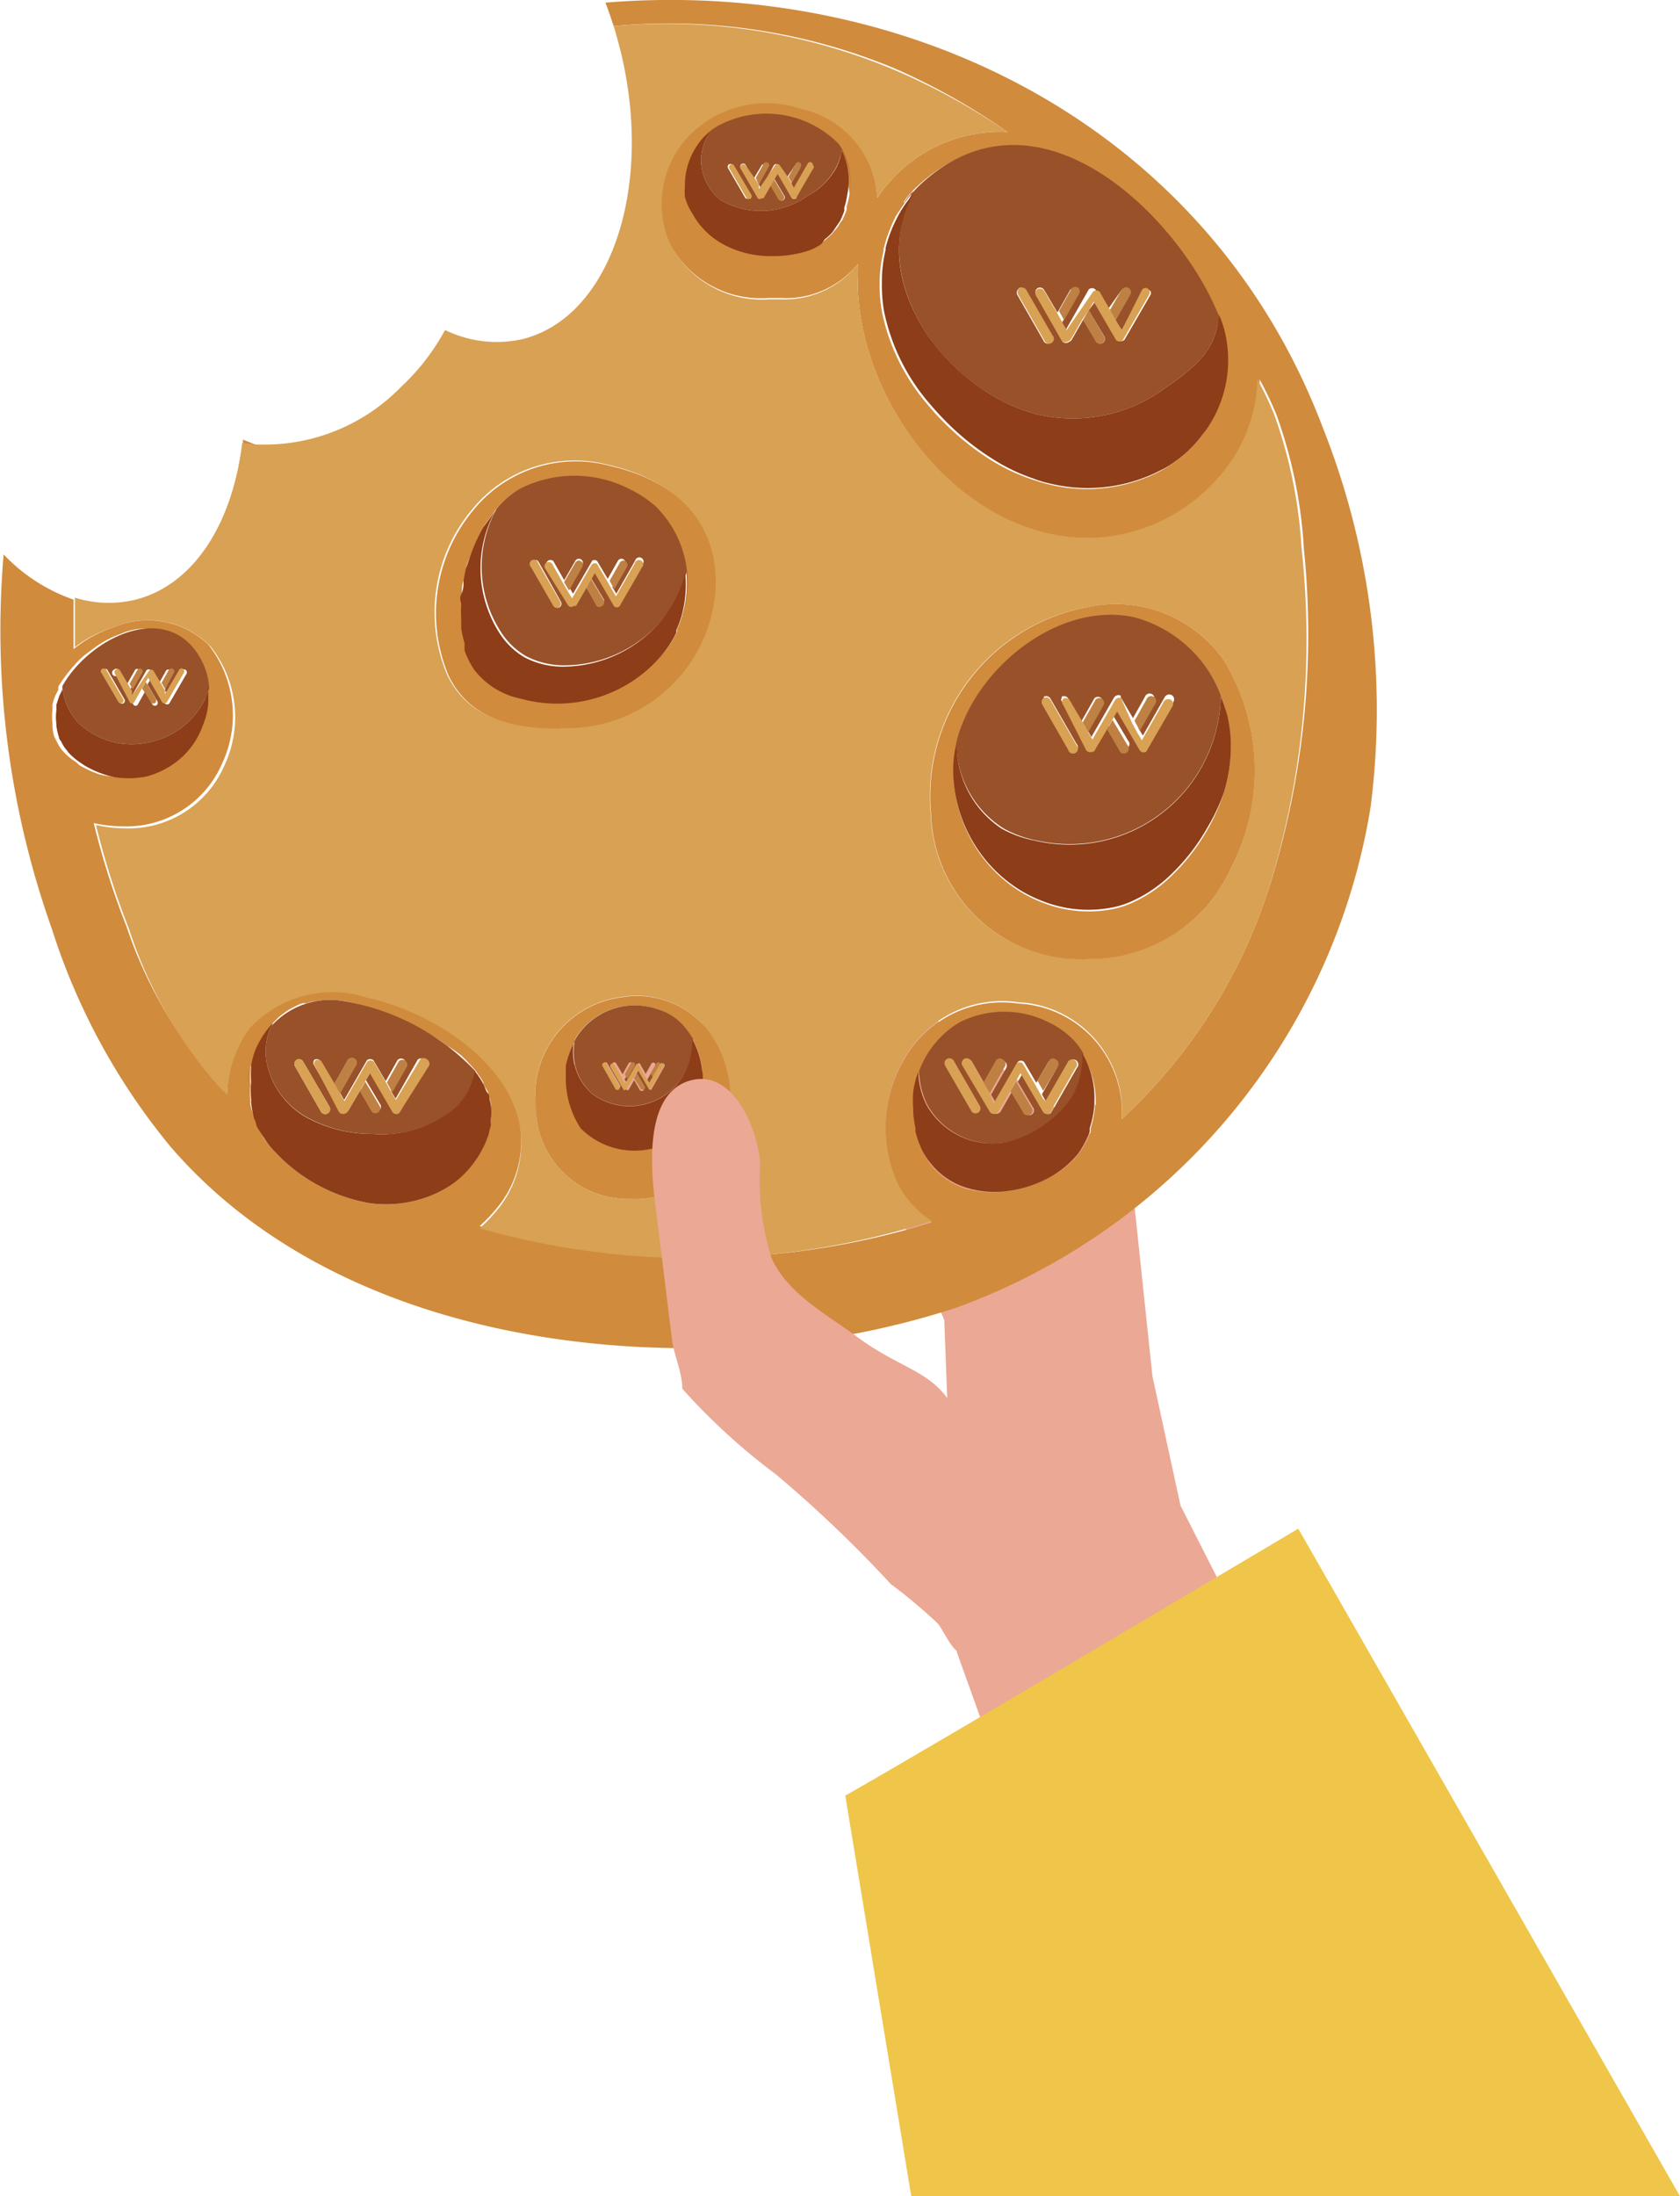 <svg xmlns="http://www.w3.org/2000/svg" viewBox="0 0 50.92 66.55"><defs><style>.cls-1{fill:#eba895;}.cls-2{fill:#efc649;}.cls-3{fill:#d08b3d;}.cls-4,.cls-7{fill:#d8a154;}.cls-5{fill:#985129;}.cls-6{fill:#8d3d17;}.cls-7{opacity:0.61;}</style></defs><g id="Calque_2" data-name="Calque 2"><g id="Calque_1-2" data-name="Calque 1"><path class="cls-1" d="M35.78,45.62l-.85-3.92-.68-6.45-7.9-5.85-9.77,3.12s-1.09,1.34.44,1.85,9-.51,9-.51L28.62,40,29,50.06l2.39,6.65L39.53,53Z"/><path class="cls-2" d="M39.35,46.32S28.12,53,25.62,54.41l2,12.14h23.3Z"/><path class="cls-3" d="M7.36,13.32a.5.5,0,0,1,0,.12l.43.05ZM40.11,13C36.63,3.76,27.44-.67,18.35.08c.09.23.17.47.25.71a17.83,17.83,0,0,1,8.51,1.28A20,20,0,0,1,30.54,4,4.46,4.46,0,0,0,26.59,6a2.93,2.93,0,0,0-2.31-2.73,3.28,3.28,0,0,0-3.53.92,3,3,0,0,0-.46,3.18,3.13,3.13,0,0,0,3,1.66l.36,0A2.82,2.82,0,0,0,26,8a4.89,4.89,0,0,0,0,.54c0,3.56,3.06,7.77,7,7.77a5.35,5.35,0,0,0,4.18-2.05,4.61,4.61,0,0,0,1-2.76,10.48,10.48,0,0,1,.51,1.07,14.38,14.38,0,0,1,.83,4.06A25.44,25.44,0,0,1,38.4,27.1,16.35,16.35,0,0,1,34,33.91a3.3,3.3,0,0,0-3.13-3.5,3.41,3.41,0,0,0-3.33,1.48,4.13,4.13,0,0,0-.3,4.07,3.06,3.06,0,0,0,1,1.08,23.68,23.68,0,0,1-13.7.11,5,5,0,0,0,.59-.63,3.16,3.16,0,0,0,.58-2.68C15.26,32,13,30.58,11.15,30.17a3.42,3.42,0,0,0-3.6.94,3.6,3.6,0,0,0-.66,2c-.06-.07-.13-.12-.19-.18a13.48,13.48,0,0,1-2.86-4.84,24.37,24.37,0,0,1-1-3.15,4.11,4.11,0,0,0,.89.1,3.16,3.16,0,0,0,3-1.9,3.45,3.45,0,0,0-.41-3.6A2.65,2.65,0,0,0,3.46,19a3.84,3.84,0,0,0-1.23.67c0-.5,0-1,0-1.5A5.32,5.32,0,0,1,.11,16.8,27,27,0,0,0,1.57,28.14a19.77,19.77,0,0,0,3.61,6.62c3.87,4.48,10.16,6.17,16.07,6.09A24.87,24.87,0,0,0,29,39.62,19.46,19.46,0,0,0,41.54,24.47,23.16,23.16,0,0,0,40.11,13ZM25.75,5.87v0a2.74,2.74,0,0,1-.09.39,1,1,0,0,1,0,.1,2.88,2.88,0,0,1-.13.31.91.91,0,0,0-.11.16,1.49,1.49,0,0,1-.15.2,1.8,1.8,0,0,1-.2.19,1.5,1.5,0,0,1-.13.11,1.39,1.39,0,0,1-.4.21,3.47,3.47,0,0,1-1.11.16,3.16,3.16,0,0,1-1.26-.26A2.45,2.45,0,0,1,21,6.5,1.84,1.84,0,0,1,20.79,6a2.54,2.54,0,0,1,0-.29,2.26,2.26,0,0,1,.39-1.29l.06-.07a.21.21,0,0,1,.06-.08l.07-.07L21.55,4V4l0,0a1.92,1.92,0,0,1,.31-.18,3,3,0,0,1,3.51.65.75.75,0,0,1,.07.12l0,.06h0a1,1,0,0,1,.09.21s0,0,0,0a.16.16,0,0,1,0,.08.08.08,0,0,1,0,0h0a746328127394.56,746328127394.56,0,0,0,0,.1s0,0,0,0a0,0,0,0,1,0,0h0a0,0,0,0,1,0,0,.45.45,0,0,1,0,.11A1.82,1.82,0,0,1,25.75,5.87ZM36.43,13.2a3.79,3.79,0,0,1-.81.79,3.88,3.88,0,0,1-.48.3,4.82,4.82,0,0,1-3.3.4,5.7,5.7,0,0,1-.55-.16A5.79,5.79,0,0,1,30,13.92a7.75,7.75,0,0,1-1.12-.86,7.47,7.47,0,0,1-.73-.76,6.24,6.24,0,0,1-1.41-2.81,4.6,4.6,0,0,1-.08-.91V8.51a4.44,4.44,0,0,1,.12-.9s0,0,0-.06a4.51,4.51,0,0,1,.31-.87l0,0a2,2,0,0,1,.18-.32.94.94,0,0,1,.12-.18l0-.06a2.52,2.52,0,0,1,.43-.49c3.19-2.93,6.91.19,8.52,3a9.85,9.85,0,0,1,.48,1s0,0,0,0c.06.15.12.31.17.47A3.71,3.71,0,0,1,36.43,13.2ZM2.3,23.09A2.15,2.15,0,0,1,2,22.86l-.12-.13a1.4,1.4,0,0,1-.16-.26s-.05-.08-.07-.13A1.37,1.37,0,0,1,1.59,22s0,0,0-.07a2,2,0,0,1,0-.42,1,1,0,0,1,0-.16,1.8,1.8,0,0,1,.09-.28l.09-.17a.31.31,0,0,1,0-.1h0a4.41,4.41,0,0,1,.5-.66,2.2,2.2,0,0,1,.31-.3l.35-.26a3.11,3.11,0,0,1,.75-.38,1.77,1.77,0,0,1,2.27.76,2,2,0,0,1,.26.88,2.18,2.18,0,0,1,0,.57v0a3.58,3.58,0,0,1-.16.56h0a2.94,2.94,0,0,1-.25.46l-.07.1a2.34,2.34,0,0,1-.37.4,2.71,2.71,0,0,1-1.14.56,2.76,2.76,0,0,1-.64.05A2.32,2.32,0,0,1,3,23.46a3.25,3.25,0,0,1-.59-.27ZM13.61,35.94a3.38,3.38,0,0,1-.74.36,3.7,3.7,0,0,1-1.65.16,5.12,5.12,0,0,1-2.88-1.55A2.72,2.72,0,0,1,8,34.49l-.08-.13A2.49,2.49,0,0,1,7.76,34a.47.47,0,0,1-.06-.15,2.38,2.38,0,0,1-.11-.38.29.29,0,0,1,0-.09,2.74,2.74,0,0,1,0-.5v0a2.4,2.4,0,0,1,0-.46s0-.05,0-.08a3.38,3.38,0,0,1,.13-.42s0,0,0,0a1.91,1.91,0,0,1,.16-.32A.75.75,0,0,1,8,31.44a.21.21,0,0,1,0-.06.18.18,0,0,1,.05-.07.49.49,0,0,1,.11-.14L8.27,31l.11-.11a1.06,1.06,0,0,1,.2-.17,1.53,1.53,0,0,1,.3-.19,1.51,1.51,0,0,1,.29-.13h0l.12,0a1,1,0,0,1,.25-.06,2.65,2.65,0,0,1,.93,0,6.55,6.55,0,0,1,1,.28c.18.06.36.12.54.2a7.31,7.31,0,0,1,1.08.55,3.58,3.58,0,0,1,.45.31A3.47,3.47,0,0,1,14,32l.16.16.23.25h0a1.53,1.53,0,0,1,.11.16,1.14,1.14,0,0,1,.15.23c0,.09.09.18.13.27s0,.1.05.16a1.74,1.74,0,0,1,.05.22c0,.06,0,.12,0,.17a1.92,1.92,0,0,1,0,.24.88.88,0,0,1,0,.17,2.38,2.38,0,0,1-.05.26l-.06.17a2.38,2.38,0,0,1-.13.29l-.08.15a3.22,3.22,0,0,1-.33.45A2.9,2.9,0,0,1,13.61,35.94Zm19.58-2.47a2.87,2.87,0,0,1-.13.71s0,.07,0,.11a2.72,2.72,0,0,1-.35.65,2.65,2.65,0,0,1-1,.79,3.36,3.36,0,0,1-1.24.37A3,3,0,0,1,29.21,36a2.23,2.23,0,0,1-1-.71,2.45,2.45,0,0,1-.24-.38,2.35,2.35,0,0,1-.2-.56l0-.12a3.93,3.93,0,0,1-.06-.48v-.08a3.31,3.31,0,0,1,0-.55v0a4,4,0,0,1,.16-.59,2.87,2.87,0,0,1,.63-1,1.29,1.29,0,0,1,.17-.16,3.19,3.19,0,0,1,.42-.3,3,3,0,0,1,2.71,0,2.57,2.57,0,0,1,.65.44,2.05,2.05,0,0,1,.39.49,2.75,2.75,0,0,1,.37,1.49A.2.2,0,0,1,33.19,33.47Z"/><path class="cls-4" d="M39.45,16.62a14.38,14.38,0,0,0-.83-4.06,10.48,10.48,0,0,0-.51-1.07,4.61,4.61,0,0,1-1,2.76A5.35,5.35,0,0,1,33,16.3c-3.93,0-7-4.21-7-7.77A4.89,4.89,0,0,1,26,8a2.82,2.82,0,0,1-2.32,1.07l-.36,0a3.13,3.13,0,0,1-3-1.66,3,3,0,0,1,.46-3.18,3.28,3.28,0,0,1,3.53-.92A2.93,2.93,0,0,1,26.59,6,4.46,4.46,0,0,1,30.54,4a20,20,0,0,0-3.43-1.88A17.83,17.83,0,0,0,18.6.79c.08.26.15.53.22.8,1,4.16-.35,8.05-3,8.69A3.57,3.57,0,0,1,13.49,10a6.76,6.76,0,0,1-1.34,1.73h0a5.77,5.77,0,0,1-4,1.74H7.77l-.43-.05c-.29,2.45-1.48,4.33-3.27,4.76a3.45,3.45,0,0,1-1.8-.07c0,.5,0,1,0,1.5A3.84,3.84,0,0,1,3.46,19a2.65,2.65,0,0,1,2.93.6,3.45,3.45,0,0,1,.41,3.6,3.16,3.16,0,0,1-3,1.9,4.11,4.11,0,0,1-.89-.1,24.37,24.37,0,0,0,1,3.15A13.48,13.48,0,0,0,6.7,33c.06.06.13.11.19.18a3.6,3.6,0,0,1,.66-2,3.42,3.42,0,0,1,3.6-.94c1.88.41,4.11,1.83,4.56,3.67a3.16,3.16,0,0,1-.58,2.68,5,5,0,0,1-.59.63A23.68,23.68,0,0,0,28.24,37a3.06,3.06,0,0,1-1-1.08,4.13,4.13,0,0,1,.3-4.07,3.41,3.41,0,0,1,3.33-1.48A3.3,3.3,0,0,1,34,33.91a16.35,16.35,0,0,0,4.4-6.81A25.44,25.44,0,0,0,39.45,16.62ZM13.56,20.46a4.85,4.85,0,0,1,.73-5,4,4,0,0,1,4.16-1.37c2.6.59,3.34,2.33,3.18,3.95a4.52,4.52,0,0,1-4.68,4C15.36,22.06,14.16,21.7,13.56,20.46Zm8.21,14.35a2.85,2.85,0,0,1-2.68,1.52,2.79,2.79,0,0,1-2.85-2.79,3,3,0,0,1,2.6-3.33,2.75,2.75,0,0,1,2.72,1.15A3.41,3.41,0,0,1,21.77,34.81ZM37.3,26.33A4.68,4.68,0,0,1,33,29.05a4.53,4.53,0,0,1-4.79-4.39A5.81,5.81,0,0,1,33,18.39,4,4,0,0,1,37.09,20,6.48,6.48,0,0,1,37.3,26.33Z"/><path class="cls-3" d="M18.84,30.22a3,3,0,0,0-2.6,3.32,2.79,2.79,0,0,0,2.85,2.79,2.85,2.85,0,0,0,2.68-1.52,3.42,3.42,0,0,0-.21-3.45A2.74,2.74,0,0,0,18.84,30.22Zm2.47,2.57c0,.06,0,.12,0,.18a1.38,1.38,0,0,1,0,.2,1.55,1.55,0,0,1,0,.21s0,.1-.05.16a2.29,2.29,0,0,1-.1.23s0,.07-.06.11a1.66,1.66,0,0,1-.22.3,2.31,2.31,0,0,1-3.27,0,2.82,2.82,0,0,1-.38-.89,3,3,0,0,1-.07-.52c0-.06,0-.12,0-.19s0-.21,0-.31l.06-.23.09-.25.11-.23,0-.06v0a2.1,2.1,0,0,1,2.5-.92,1.68,1.68,0,0,1,.78.49,2.92,2.92,0,0,1,.29.4h0a2.58,2.58,0,0,1,.3.95.59.59,0,0,1,0,.13A1.77,1.77,0,0,1,21.31,32.79Z"/><path class="cls-3" d="M17,22.06h0a4.51,4.51,0,0,0,4.67-4c.17-1.62-.58-3.35-3.17-3.94a4,4,0,0,0-4.17,1.36,4.87,4.87,0,0,0-.73,5c.6,1.24,1.81,1.6,3.39,1.6Zm-2.47-1.85a2.62,2.62,0,0,1-.29-.58c0-.07,0-.15,0-.22A3.63,3.63,0,0,1,14,19c0-.1,0-.19,0-.28a3.23,3.23,0,0,1,0-.44,3,3,0,0,1,0-.31c0-.14,0-.28.07-.42l.06-.32c0-.14.09-.27.14-.41s.11-.3.17-.44a4.73,4.73,0,0,1,.23-.45l.21-.28.15-.21,0,0a2.59,2.59,0,0,1,.69-.6,3.65,3.65,0,0,1,3.34,0,3.37,3.37,0,0,1,.81.54,3.25,3.25,0,0,1,.83,3.18s0,0,0,0a3.09,3.09,0,0,1-.18.51l0,.08a3.11,3.11,0,0,1-.32.53,4.15,4.15,0,0,1-4.29,1.39A2.37,2.37,0,0,1,14.48,20.21Z"/><path class="cls-3" d="M33,18.39a5.83,5.83,0,0,0-4.78,6.27,4.54,4.54,0,0,0,4.8,4.4,4.69,4.69,0,0,0,4.28-2.73A6.45,6.45,0,0,0,37.09,20,4,4,0,0,0,33,18.39ZM37.1,24a5.64,5.64,0,0,1-.48,1.1,6.13,6.13,0,0,1-1.1,1.43,4.14,4.14,0,0,1-1.21.83,2.61,2.61,0,0,1-.6.19,3.78,3.78,0,0,1-1.89-.12,4.46,4.46,0,0,1-.74-.32,4.21,4.21,0,0,1-1.29-1.12,4.34,4.34,0,0,1-.89-2.68h0a3.49,3.49,0,0,1,.11-.78h0c.56-2.24,3.12-4.29,5.41-3.77a3.88,3.88,0,0,1,2.77,2.92,5.25,5.25,0,0,1,.09.55A4.8,4.8,0,0,1,37.1,24Z"/><path class="cls-5" d="M25.62,6.39a2.88,2.88,0,0,1-.13.31A2.88,2.88,0,0,0,25.62,6.39Z"/><path class="cls-5" d="M21.91,3.74a1.77,1.77,0,0,0-.76.64,2.14,2.14,0,0,0-.39,1.29,2.14,2.14,0,0,1,.39-1.29,1.56,1.56,0,0,1,.4-.41,1.49,1.49,0,0,0-.3.86,1.55,1.55,0,0,0,.59,1.23,2.42,2.42,0,0,0,2.63-.12A2.13,2.13,0,0,0,25.38,5a3.36,3.36,0,0,0,.14-.45,2.08,2.08,0,0,1,.23,1.3,2.07,2.07,0,0,0-.32-1.48A3.08,3.08,0,0,0,21.91,3.74ZM22.72,6a.1.1,0,0,1-.13,0l-.51-.88a.1.1,0,0,1,0-.13.09.09,0,0,1,.12,0l.51.88A.1.1,0,0,1,22.72,6Zm1.93-.93-.51.88V6l0,0A.1.1,0,0,1,24,6l-.43-.75-.1.17.29.49a.1.1,0,1,1-.17.09l-.23-.39-.22.38s0,0-.06,0h0a.08.08,0,0,1-.11,0l-.51-.88a.1.1,0,0,1,0-.13.1.1,0,0,1,.13,0l.25.44L23.09,5a.1.1,0,0,1,.13,0,.1.1,0,0,1,0,.13L23,5.59h0l.07.13L23.46,5a.09.09,0,0,1,.13,0,0,0,0,0,1,0,0s0,0,0,0l.24.41L24.1,5a.09.09,0,0,1,.13,0,.1.1,0,0,1,0,.13l-.29.5.09.15L24.49,5a.09.09,0,0,1,.13,0h0A.08.08,0,0,1,24.65,5.06Z"/><path class="cls-5" d="M21,6.5A1.91,1.91,0,0,1,20.79,6,1.91,1.91,0,0,0,21,6.5Z"/><path class="cls-5" d="M25.75,5.9a2.23,2.23,0,0,1-.09.39A2.23,2.23,0,0,0,25.75,5.9Z"/><path class="cls-5" d="M25.38,6.86c-.05.07-.09.14-.14.2S25.33,6.93,25.38,6.86Z"/><path class="cls-5" d="M25,7.25l-.12.11Z"/><path class="cls-5" d="M21.08,33.77s0,.07-.06.11S21.06,33.8,21.08,33.77Z"/><path class="cls-5" d="M17.27,31.77l.11-.23Z"/><path class="cls-5" d="M21.23,33.38s0,.1-.05.16S21.21,33.43,21.23,33.38Z"/><path class="cls-5" d="M21.3,33l0,.2A1.38,1.38,0,0,0,21.3,33Z"/><path class="cls-5" d="M17.08,32.75c0-.06,0-.12,0-.19S17.08,32.69,17.08,32.75Z"/><path class="cls-5" d="M17.12,32.25l.06-.23Z"/><path class="cls-5" d="M21,31.48a2.58,2.58,0,0,1,.3.95A2.58,2.58,0,0,0,21,31.48Z"/><path class="cls-5" d="M21.31,32.79a1.77,1.77,0,0,0,0-.23A1.77,1.77,0,0,1,21.31,32.79Z"/><path class="cls-5" d="M17.94,33.13a1.9,1.9,0,0,0,2.52-.21A2.07,2.07,0,0,0,21,31.47a2.92,2.92,0,0,0-.29-.4,1.68,1.68,0,0,0-.78-.49,2.1,2.1,0,0,0-2.5.92A1.68,1.68,0,0,0,17.94,33.13Zm.63-.92a.07.07,0,0,1,.1,0l.2.34.19-.34a.07.07,0,0,1,.1,0,.08.08,0,0,1,0,.1l-.23.4h0l.07.1.34-.59h0s0,0,0,0h0s0,0,.05,0,0,0,0,0h0l.18.32.18-.32a.07.07,0,0,1,.1,0,.08.08,0,0,1,0,.1l-.23.39.07.12.34-.59a.08.08,0,0,1,.1,0,.07.07,0,0,1,0,.09l-.39.69h0s0,0,0,0,0,0-.05,0h0s0,0,0,0h0l-.34-.59-.07.13.22.38a.07.07,0,0,1,0,.1.08.08,0,0,1-.1,0l-.18-.31-.17.3h0s0,0,0,0,0,0,0,0h-.06l-.4-.69A.08.08,0,0,1,18.57,32.21Zm-.27,0a.07.07,0,0,1,.1,0l.4.68a.08.08,0,0,1-.13.08l-.39-.69A.08.08,0,0,1,18.3,32.21Z"/><path class="cls-5" d="M17.53,34.16a2.82,2.82,0,0,1-.38-.89A2.82,2.82,0,0,0,17.53,34.16Z"/><path class="cls-5" d="M26.78,9.49a4.59,4.59,0,0,1-.07-.91A4.54,4.54,0,0,0,26.78,9.49Z"/><path class="cls-5" d="M35.62,14a2.92,2.92,0,0,1-.48.29,2.92,2.92,0,0,0,.48-.29,3.62,3.62,0,0,0,.81-.8A3.62,3.62,0,0,1,35.62,14Z"/><path class="cls-5" d="M26.83,7.55a4.22,4.22,0,0,1,.32-.86A4.22,4.22,0,0,0,26.83,7.55Z"/><path class="cls-5" d="M26.71,8.51a4,4,0,0,1,.11-.9A4,4,0,0,0,26.71,8.51Z"/><path class="cls-5" d="M31.42,12.55a4.7,4.7,0,0,0,3.88-.78c1.17-.79,1.57-1.32,1.64-2.21a8.81,8.81,0,0,0-.49-1c-1.61-2.79-5.33-5.91-8.52-3a3.8,3.8,0,0,0-.77,1,3.42,3.42,0,0,1,.52-.78C26.22,8.59,28.71,11.85,31.42,12.55Zm3.46-3.63-.8,1.38,0,0s0,0,0,0a.15.15,0,0,1-.2,0l-.68-1.17L33,9.4l.45.76a.15.15,0,1,1-.25.15l-.37-.62-.35.61a.16.16,0,0,1-.08.06h0a.15.15,0,0,1-.19,0L31.4,8.93a.15.15,0,0,1,.05-.2.15.15,0,0,1,.2.06l.4.68.39-.69a.15.15,0,0,1,.2,0,.16.16,0,0,1,0,.2l-.46.81,0,0,.12.21L33,8.77a.15.15,0,0,1,.2,0l0,0,0,0,.36.63L34,8.78a.15.15,0,0,1,.25.15l-.45.79L34,10l.67-1.18a.15.15,0,0,1,.2,0A.15.15,0,0,1,34.88,8.92Zm-4-.19a.15.15,0,0,1,.2.06l.79,1.37a.15.15,0,1,1-.25.15l-.79-1.38A.15.15,0,0,1,30.91,8.73Z"/><path class="cls-5" d="M14.11,17.51l.06-.32Z"/><path class="cls-5" d="M14,19c0-.1,0-.19,0-.28C14,18.77,14,18.86,14,19Z"/><path class="cls-5" d="M14,18.24c0-.1,0-.21,0-.31A3,3,0,0,0,14,18.24Z"/><path class="cls-5" d="M14.19,19.63c0-.07,0-.15,0-.22S14.17,19.56,14.19,19.63Z"/><path class="cls-5" d="M20.5,19.17a3.11,3.11,0,0,1-.32.53A3.11,3.11,0,0,0,20.5,19.17Z"/><path class="cls-5" d="M15.19,19.16a2.24,2.24,0,0,0,.75.72,2.5,2.5,0,0,0,1.23.28,3.9,3.9,0,0,0,2.94-1.43,3.69,3.69,0,0,0,.7-1.4,3.52,3.52,0,0,1-.09,1.21,3.25,3.25,0,0,0-.83-3.18,3.37,3.37,0,0,0-.81-.54,3.65,3.65,0,0,0-3.34,0,2.59,2.59,0,0,0-.69.6A3.63,3.63,0,0,0,15.19,19.16ZM16.6,17a.13.13,0,0,1,.17,0l.33.58.34-.59a.12.12,0,1,1,.21.13l-.39.69h0l.11.18.58-1A.13.13,0,0,1,18.1,17s0,0,0,0l0,0,.32.54.31-.55a.12.12,0,1,1,.21.13l-.38.67.12.2.57-1a.13.13,0,1,1,.22.12l-.68,1.18h0l0,0a.12.12,0,0,1-.17,0l-.58-1-.13.22.39.65a.13.13,0,0,1-.05.17.12.12,0,0,1-.17,0l-.31-.53-.3.52a.18.18,0,0,1-.07,0h0a.12.12,0,0,1-.16,0l-.68-1.18A.13.13,0,0,1,16.6,17Zm-.46,0a.13.13,0,0,1,.17,0L17,18.23a.12.12,0,1,1-.21.13l-.68-1.18A.13.13,0,0,1,16.14,17Z"/><path class="cls-5" d="M14.31,16.78c0-.15.11-.3.17-.44C14.42,16.48,14.36,16.63,14.31,16.78Z"/><path class="cls-5" d="M14.71,15.89l.21-.28Z"/><path class="cls-5" d="M20.71,18.58a3.09,3.09,0,0,1-.18.51A3.09,3.09,0,0,0,20.71,18.58Z"/><path class="cls-5" d="M31.71,35.74a2.91,2.91,0,0,0,1-.8A2.91,2.91,0,0,1,31.71,35.74Z"/><path class="cls-5" d="M28,34.86a2.88,2.88,0,0,1-.2-.56,2.88,2.88,0,0,0,.2.56,2.08,2.08,0,0,0,.25.38,2.22,2.22,0,0,0,1,.72,2.22,2.22,0,0,1-1-.72A2.08,2.08,0,0,1,28,34.86Z"/><path class="cls-5" d="M33.2,33.47a2.88,2.88,0,0,1-.14.71A2.88,2.88,0,0,0,33.2,33.47Z"/><path class="cls-5" d="M28.11,33.48a2.29,2.29,0,0,0,2.37,1.14A3.23,3.23,0,0,0,31.79,34a2.74,2.74,0,0,0,.79-.87,2.46,2.46,0,0,0,.25-1.22,2.05,2.05,0,0,0-.39-.49,2.57,2.57,0,0,0-.65-.44,3,3,0,0,0-2.71,0,2.88,2.88,0,0,0-1.37,2.06,3,3,0,0,1,.15-.59A2.36,2.36,0,0,0,28.11,33.48Zm1.15-1.37a.15.15,0,0,1,.2.06l.39.68.39-.69a.15.15,0,0,1,.2,0,.15.15,0,0,1,.06.2l-.46.81,0,0,.12.21.69-1.2a.13.13,0,0,1,.19,0,.1.1,0,0,1,0,0,0,0,0,0,1,0,0l.37.63.37-.64a.14.14,0,0,1,.19,0,.15.15,0,0,1,.06.2l-.45.79.13.23.68-1.18a.15.15,0,1,1,.25.15l-.79,1.38,0,0,0,0a.15.15,0,0,1-.2-.05L31,32.52l-.15.26.45.76a.15.15,0,1,1-.25.15l-.37-.62-.35.61a.16.16,0,0,1-.08.06h0a.14.14,0,0,1-.18-.05l-.8-1.38A.15.15,0,0,1,29.26,32.11Zm-.54,0a.15.15,0,0,1,.2.06l.79,1.37a.15.15,0,0,1-.25.15l-.8-1.38A.15.15,0,0,1,28.72,32.11Z"/><path class="cls-5" d="M33,34.29a3.09,3.09,0,0,1-.34.65A3.09,3.09,0,0,0,33,34.29Z"/><path class="cls-5" d="M27.73,34.19a2.89,2.89,0,0,1-.07-.49A2.89,2.89,0,0,0,27.73,34.19Z"/><path class="cls-5" d="M27.66,33.62a3.39,3.39,0,0,1,0-.55A3.39,3.39,0,0,0,27.66,33.62Z"/><path class="cls-5" d="M32.83,31.91a2.67,2.67,0,0,1,.37,1.49A2.67,2.67,0,0,0,32.83,31.91Z"/><path class="cls-5" d="M1.59,22s0,0,0-.06S1.59,22,1.59,22Z"/><path class="cls-5" d="M4.57,22.48a2.41,2.41,0,0,0,1.59-1.19,1.76,1.76,0,0,0,.18-.47,2.1,2.1,0,0,0-.27-.88c-1-1.77-3.35-.63-4.18.85a1.84,1.84,0,0,0,.46,1.09A2.34,2.34,0,0,0,4.57,22.48ZM3.46,20.29a.09.09,0,0,1,.13,0l.26.44.25-.44a.09.09,0,0,1,.12,0,.1.1,0,0,1,0,.13l-.3.52a0,0,0,0,1,0,0l.08.14.44-.77a.09.09,0,0,1,.13,0s0,0,0,0a0,0,0,0,1,0,0l.24.41.23-.41a.1.1,0,0,1,.13,0,.1.1,0,0,1,0,.13L5,20.92l.08.14.44-.75a.08.08,0,0,1,.12,0,.1.1,0,0,1,0,.13l-.51.88h0l0,0a.1.1,0,0,1-.13,0l-.43-.75-.1.17.29.49a.11.11,0,0,1,0,.13.1.1,0,0,1-.13,0l-.24-.39-.22.39a.1.1,0,0,1,0,0h0a.08.08,0,0,1-.12,0l-.51-.88A.09.09,0,0,1,3.46,20.29Zm-.34,0a.1.1,0,0,1,.13,0l.51.88a.1.1,0,0,1,0,.13.09.09,0,0,1-.12,0l-.51-.88A.08.08,0,0,1,3.12,20.29Z"/><path class="cls-5" d="M1.62,21.5c0-.05,0-.1,0-.16S1.63,21.45,1.62,21.5Z"/><path class="cls-5" d="M1.75,21.07l.09-.18Z"/><path class="cls-5" d="M1.74,22.47s-.05-.08-.07-.13S1.72,22.43,1.74,22.47Z"/><path class="cls-5" d="M2,22.86a.69.69,0,0,1-.11-.13A.69.69,0,0,0,2,22.86Z"/><path class="cls-5" d="M2.45,23.19l-.15-.1Z"/><path class="cls-5" d="M6.31,21.43a2.75,2.75,0,0,1-.16.56A2.23,2.23,0,0,0,6.31,21.43Z"/><path class="cls-5" d="M4.31,23.52a2.72,2.72,0,0,1-.64.05A2.72,2.72,0,0,0,4.31,23.52Z"/><path class="cls-5" d="M5.82,22.56a2.34,2.34,0,0,1-.37.4A2.34,2.34,0,0,0,5.82,22.56Z"/><path class="cls-5" d="M6.34,20.82a2.82,2.82,0,0,1,0,.58A2.86,2.86,0,0,0,6.34,20.82Z"/><path class="cls-5" d="M6.14,22a2.3,2.3,0,0,1-.25.46A2.3,2.3,0,0,0,6.14,22Z"/><path class="cls-5" d="M28.91,23.26a3.49,3.49,0,0,1,.11-.78A3.49,3.49,0,0,0,28.91,23.26Z"/><path class="cls-5" d="M37.1,24a5.64,5.64,0,0,1-.48,1.1A5.64,5.64,0,0,0,37.1,24Z"/><path class="cls-5" d="M30.43,25.11a3.38,3.38,0,0,0,1,.36A4.58,4.58,0,0,0,37,21.1a4.68,4.68,0,0,1,.17.53,3.88,3.88,0,0,0-2.77-2.92c-2.29-.52-4.85,1.53-5.41,3.77A3.05,3.05,0,0,0,30.43,25.11Zm1.75-4a.15.15,0,0,1,.2.06l.4.68.39-.69a.15.15,0,0,1,.25.15l-.46.81,0,0,.12.21.69-1.2a.16.16,0,0,1,.2-.05l0,.05,0,0,.37.63.36-.64a.15.15,0,1,1,.25.15l-.45.79.14.23.67-1.18a.16.16,0,0,1,.2-.05.15.15,0,0,1,.06.2l-.8,1.38,0,0s0,0,0,0a.15.15,0,0,1-.2-.05l-.68-1.17-.15.26.45.76a.15.15,0,1,1-.25.15l-.36-.62-.36.61s-.05.05-.08.06h0a.15.15,0,0,1-.19-.05l-.79-1.38A.15.15,0,0,1,32.18,21.15Zm-.54,0a.15.15,0,0,1,.2.06l.79,1.37a.15.15,0,1,1-.25.15l-.79-1.38A.15.15,0,0,1,31.64,21.15Z"/><path class="cls-5" d="M31.82,27.38a3.78,3.78,0,0,0,1.89.12A3.78,3.78,0,0,1,31.82,27.38Z"/><path class="cls-5" d="M34.31,27.31a4.14,4.14,0,0,0,1.21-.83,6.13,6.13,0,0,0,1.1-1.43,6.13,6.13,0,0,1-1.1,1.43A4.14,4.14,0,0,1,34.31,27.31Z"/><path class="cls-5" d="M8.34,34.91A2.18,2.18,0,0,1,8,34.49,2.18,2.18,0,0,0,8.34,34.91Z"/><path class="cls-5" d="M7.92,34.36c-.06-.11-.11-.22-.16-.33C7.81,34.14,7.86,34.25,7.92,34.36Z"/><path class="cls-5" d="M11.22,36.46a3.69,3.69,0,0,0,1.65-.16A3.69,3.69,0,0,1,11.22,36.46Z"/><path class="cls-5" d="M13.62,35.94a2.85,2.85,0,0,0,.61-.54h0A2.85,2.85,0,0,1,13.62,35.94Z"/><path class="cls-5" d="M7.59,33.5a2.85,2.85,0,0,0,.11.39A2.85,2.85,0,0,1,7.59,33.5Z"/><path class="cls-5" d="M8.1,32.28a2.47,2.47,0,0,0,1.21,1.58,4.13,4.13,0,0,0,2,.5,3.51,3.51,0,0,0,2.51-.79,2,2,0,0,0,.59-1.11,7.1,7.1,0,0,0-3.91-2.11,2.4,2.4,0,0,0-2.75,1.53A2.75,2.75,0,0,1,8.27,31,1.83,1.83,0,0,0,8.1,32.28Zm1.43-.17a.15.15,0,0,1,.2.06l.4.68.39-.69a.15.15,0,1,1,.25.15l-.46.81,0,0,.12.21.69-1.2a.15.15,0,0,1,.2,0l0,0,0,0,.37.63.36-.64a.15.15,0,0,1,.25.15l-.45.79.14.23.67-1.18a.15.15,0,0,1,.2,0,.15.15,0,0,1,.06.2l-.8,1.38,0,0s0,0,0,0a.15.15,0,0,1-.2-.05l-.68-1.17-.15.26.45.76a.15.15,0,0,1-.25.15l-.36-.62-.36.61a.1.1,0,0,1-.08.06h0a.15.15,0,0,1-.19-.05l-.79-1.38A.15.15,0,0,1,9.53,32.11Zm-.54,0a.15.15,0,0,1,.2.06l.8,1.37a.15.15,0,0,1-.06.2.15.15,0,0,1-.2-.05l-.79-1.38A.15.15,0,0,1,9,32.11Z"/><path class="cls-5" d="M14.78,33.12c0,.05,0,.11.05.16S14.8,33.17,14.78,33.12Z"/><path class="cls-5" d="M7.53,32.88a3.59,3.59,0,0,1,0-.46A2.4,2.4,0,0,0,7.53,32.88Z"/><path class="cls-5" d="M7.57,33.41a2.74,2.74,0,0,1,0-.5A2.74,2.74,0,0,0,7.57,33.41Z"/><path class="cls-5" d="M14.51,32.62a1.76,1.76,0,0,1,.14.23A1.76,1.76,0,0,0,14.51,32.62Z"/><path class="cls-5" d="M14.83,34.34a1.15,1.15,0,0,1-.06.17A1.15,1.15,0,0,0,14.83,34.34Z"/><path class="cls-5" d="M14.64,34.8l-.08.15Z"/><path class="cls-5" d="M14.9,33.91c0,.06,0,.12,0,.18S14.9,34,14.9,33.91Z"/><path class="cls-5" d="M7.6,32.35a3,3,0,0,1,.12-.43A3,3,0,0,0,7.6,32.35Z"/><path class="cls-5" d="M14.88,33.51a.88.88,0,0,1,0,.17A.88.88,0,0,0,14.88,33.51Z"/><path class="cls-6" d="M25.52,4.57a3.36,3.36,0,0,1-.14.45,2.13,2.13,0,0,1-.91.92,2.42,2.42,0,0,1-2.63.12,1.55,1.55,0,0,1-.59-1.23,1.49,1.49,0,0,1,.3-.86,1.56,1.56,0,0,0-.4.41,2.14,2.14,0,0,0-.39,1.29,1.53,1.53,0,0,0,0,.3A1.91,1.91,0,0,0,21,6.5a2.37,2.37,0,0,0,1.12,1,3,3,0,0,0,1.26.26,3.43,3.43,0,0,0,1.11-.16,1.59,1.59,0,0,0,.41-.21L25,7.25a1.9,1.9,0,0,0,.21-.19c.05-.06.09-.13.14-.2l.11-.16a2.88,2.88,0,0,0,.13-.31,1,1,0,0,0,0-.1,2.23,2.23,0,0,0,.09-.39v0A2.08,2.08,0,0,0,25.52,4.57Z"/><path class="cls-6" d="M36.94,9.56c-.07.89-.47,1.42-1.64,2.21a4.7,4.7,0,0,1-3.88.78c-2.71-.7-5.2-4-3.74-6.67a3.42,3.42,0,0,0-.52.78v0a4.22,4.22,0,0,0-.32.86.13.13,0,0,1,0,.06,4,4,0,0,0-.11.9s0,.05,0,.07a4.59,4.59,0,0,0,.07.91h0a6.19,6.19,0,0,0,1.41,2.81,8.73,8.73,0,0,0,.73.76,7.75,7.75,0,0,0,1.12.86,5.65,5.65,0,0,0,1.26.61,3.35,3.35,0,0,0,.54.16,4.82,4.82,0,0,0,3.3-.4,2.92,2.92,0,0,0,.48-.29,3.62,3.62,0,0,0,.81-.8A3.68,3.68,0,0,0,37.11,10a2.64,2.64,0,0,0-.17-.47Z"/><path class="cls-6" d="M37,21.1a4.58,4.58,0,0,1-5.64,4.37,3.38,3.38,0,0,1-1-.36A3.05,3.05,0,0,1,29,22.48h0a3.49,3.49,0,0,0-.11.78h0a4.34,4.34,0,0,0,.89,2.68,4.21,4.21,0,0,0,1.29,1.12,4.46,4.46,0,0,0,.74.32,3.78,3.78,0,0,0,1.89.12,2.61,2.61,0,0,0,.6-.19,4.14,4.14,0,0,0,1.21-.83,6.13,6.13,0,0,0,1.1-1.43A5.64,5.64,0,0,0,37.1,24a4.8,4.8,0,0,0,.19-1.77,5.25,5.25,0,0,0-.09-.55A4.68,4.68,0,0,0,37,21.1Z"/><path class="cls-6" d="M20.18,19.7a3.11,3.11,0,0,0,.32-.53l0-.08a3.09,3.09,0,0,0,.18-.51s0,0,0,0a3.52,3.52,0,0,0,.09-1.21,3.69,3.69,0,0,1-.7,1.4,3.9,3.9,0,0,1-2.94,1.43,2.5,2.5,0,0,1-1.23-.28,2.24,2.24,0,0,1-.75-.72,3.63,3.63,0,0,1-.14-3.72l0,0-.15.21-.21.28a4.73,4.73,0,0,0-.23.45c-.06.14-.12.29-.17.44s-.1.27-.14.41l-.06.32c0,.14,0,.28-.07.42s0,.21,0,.31a3.23,3.23,0,0,0,0,.44c0,.09,0,.18,0,.28a3.63,3.63,0,0,0,.1.45c0,.07,0,.15,0,.22a2.62,2.62,0,0,0,.29.58,2.37,2.37,0,0,0,1.41.88A4.15,4.15,0,0,0,20.18,19.7Z"/><path class="cls-6" d="M27.75,34.3a2.88,2.88,0,0,0,.2.56,2.08,2.08,0,0,0,.25.38,2.22,2.22,0,0,0,1,.72,2.91,2.91,0,0,0,1.25.14,3.55,3.55,0,0,0,1.24-.36,2.91,2.91,0,0,0,1-.8,3.09,3.09,0,0,0,.34-.65s0-.07,0-.11a2.88,2.88,0,0,0,.14-.71V33.4a2.67,2.67,0,0,0-.37-1.49h0a2.46,2.46,0,0,1-.25,1.22,2.74,2.74,0,0,1-.79.87,3.23,3.23,0,0,1-1.31.62,2.29,2.29,0,0,1-2.37-1.14,2.36,2.36,0,0,1-.25-1,3,3,0,0,0-.15.59v0a3.39,3.39,0,0,0,0,.55v.08a2.89,2.89,0,0,0,.07.49S27.74,34.26,27.75,34.3Z"/><path class="cls-6" d="M21.28,32.43a2.58,2.58,0,0,0-.3-.95h0a2.07,2.07,0,0,1-.52,1.45,1.9,1.9,0,0,1-2.52.21,1.68,1.68,0,0,1-.53-1.63v0l0,.06-.11.23-.09.25-.06.23c0,.1,0,.21,0,.31s0,.13,0,.19a3,3,0,0,0,.07.52,2.82,2.82,0,0,0,.38.89,2.31,2.31,0,0,0,3.27,0,1.66,1.66,0,0,0,.22-.3s0-.08.06-.11a2.29,2.29,0,0,0,.1-.23c0-.06,0-.11.05-.16a1.55,1.55,0,0,0,0-.21l0-.2c0-.06,0-.12,0-.18a1.77,1.77,0,0,0,0-.23A.59.59,0,0,0,21.28,32.43Z"/><path class="cls-6" d="M7.7,33.89l.06.14c0,.11.1.22.16.33l.09.13a2.18,2.18,0,0,0,.33.42,5.12,5.12,0,0,0,2.88,1.55,3.69,3.69,0,0,0,1.65-.16,3.45,3.45,0,0,0,.75-.36,2.85,2.85,0,0,0,.61-.54h0a3.12,3.12,0,0,0,.32-.45l.08-.15a1.85,1.85,0,0,0,.13-.29,1.15,1.15,0,0,0,.06-.17l.06-.25c0-.06,0-.12,0-.18a1.71,1.71,0,0,0,0-.4,1.55,1.55,0,0,0-.05-.23c0-.05,0-.11-.05-.16s-.08-.18-.13-.27a1.76,1.76,0,0,0-.14-.23,1,1,0,0,0-.12-.16h0a2,2,0,0,1-.59,1.11,3.51,3.51,0,0,1-2.51.79,4.13,4.13,0,0,1-2-.5A2.47,2.47,0,0,1,8.1,32.28,1.83,1.83,0,0,1,8.27,31a2.75,2.75,0,0,0-.54.84v0a3,3,0,0,0-.12.43.19.19,0,0,0,0,.07,3.59,3.59,0,0,0,0,.46v0a2.74,2.74,0,0,0,0,.5.29.29,0,0,1,0,.09A2.85,2.85,0,0,0,7.7,33.89Z"/><path class="cls-6" d="M6.34,20.82a1.76,1.76,0,0,1-.18.47,2.41,2.41,0,0,1-1.59,1.19,2.34,2.34,0,0,1-2.22-.6,1.84,1.84,0,0,1-.46-1.09h0l0,.11-.09.18-.09.27c0,.06,0,.11,0,.16a1.57,1.57,0,0,0,0,.43s0,0,0,.06a2,2,0,0,0,.08.35c0,.05.05.09.07.13a1.06,1.06,0,0,0,.17.26.69.69,0,0,0,.11.13,2.15,2.15,0,0,0,.28.23l.15.1a3.07,3.07,0,0,0,.6.27,2.18,2.18,0,0,0,.62.11,2.72,2.72,0,0,0,.64-.05A2.55,2.55,0,0,0,5.45,23a2.34,2.34,0,0,0,.37-.4.61.61,0,0,0,.07-.1A2.3,2.3,0,0,0,6.14,22h0a2.75,2.75,0,0,0,.16-.56v0a2.82,2.82,0,0,0,0-.58Z"/><path class="cls-4" d="M31.65,10.31a.15.15,0,1,0,.25-.15l-.79-1.37a.15.15,0,0,0-.2-.06.15.15,0,0,0-.05.2Z"/><path class="cls-5" d="M33.19,10.31a.15.15,0,1,0,.25-.15L33,9.4l-.17.29Z"/><path class="cls-7" d="M33.19,10.31a.15.15,0,1,0,.25-.15L33,9.4l-.17.29Z"/><path class="cls-5" d="M32.23,9.74l.46-.81a.16.16,0,0,0,0-.2.15.15,0,0,0-.2,0l-.39.69.16.29Z"/><path class="cls-7" d="M32.23,9.74l.46-.81a.16.16,0,0,0,0-.2.15.15,0,0,0-.2,0l-.39.69.16.29Z"/><path class="cls-5" d="M34.26,8.93A.15.15,0,0,0,34,8.78l-.37.64.17.3Z"/><path class="cls-7" d="M34.26,8.93A.15.15,0,0,0,34,8.78l-.37.64.17.3Z"/><path class="cls-4" d="M34.62,8.77,34,10l-.14-.23-.17-.3-.36-.63,0,0,0,0a.15.15,0,0,0-.2,0L32.33,10l-.12-.21-.16-.29-.4-.68a.15.15,0,0,0-.2-.06.15.15,0,0,0-.05.2l.79,1.38a.15.15,0,0,0,.19,0h0a.16.16,0,0,0,.08-.06l.35-.61L33,9.4l.15-.26.68,1.17a.15.15,0,0,0,.2,0s0,0,0,0l0,0,.8-1.38a.15.15,0,0,0-.06-.2A.15.15,0,0,0,34.62,8.77Z"/><path class="cls-4" d="M32.38,22.73a.15.15,0,1,0,.25-.15l-.79-1.37a.15.15,0,0,0-.2-.06.15.15,0,0,0-.05.2Z"/><path class="cls-5" d="M33.92,22.73a.15.15,0,1,0,.25-.15l-.45-.76-.16.29Z"/><path class="cls-7" d="M33.92,22.73a.15.15,0,1,0,.25-.15l-.45-.76-.16.29Z"/><path class="cls-5" d="M33,22.16l.46-.81a.15.15,0,0,0-.25-.15l-.39.69.16.29Z"/><path class="cls-7" d="M33,22.16l.46-.81a.15.15,0,0,0-.25-.15l-.39.69.16.29Z"/><path class="cls-5" d="M35,21.35a.15.15,0,1,0-.25-.15l-.36.64.16.3Z"/><path class="cls-7" d="M35,21.35a.15.15,0,1,0-.25-.15l-.36.64.16.3Z"/><path class="cls-4" d="M32.92,22.73a.15.15,0,0,0,.19.05h0s.07,0,.08-.06l.36-.61.16-.29.15-.26.68,1.17a.15.15,0,0,0,.2.05s0,0,0,0l0,0,.8-1.38a.15.15,0,0,0-.06-.2.16.16,0,0,0-.2.05l-.67,1.18-.14-.23-.16-.3L34,21.21l0,0,0-.05a.16.16,0,0,0-.2.05l-.69,1.2-.12-.21-.16-.29-.4-.68a.15.15,0,0,0-.2-.06.15.15,0,0,0,0,.2Z"/><path class="cls-4" d="M29.46,33.69a.15.15,0,0,0,.25-.15l-.79-1.37a.15.15,0,1,0-.26.14Z"/><path class="cls-5" d="M31,33.69a.15.15,0,1,0,.25-.15l-.45-.76-.17.29Z"/><path class="cls-7" d="M31,33.69a.15.15,0,1,0,.25-.15l-.45-.76-.17.29Z"/><path class="cls-5" d="M30,33.12l.46-.81a.15.15,0,0,0-.06-.2.15.15,0,0,0-.2,0l-.39.69.17.29Z"/><path class="cls-7" d="M30,33.12l.46-.81a.15.15,0,0,0-.06-.2.15.15,0,0,0-.2,0l-.39.69.17.29Z"/><path class="cls-5" d="M32.07,32.31a.15.15,0,0,0-.06-.2.14.14,0,0,0-.19,0l-.37.64.17.3Z"/><path class="cls-7" d="M32.07,32.31a.15.15,0,0,0-.06-.2.14.14,0,0,0-.19,0l-.37.64.17.3Z"/><path class="cls-4" d="M30,33.69a.14.14,0,0,0,.18.05h0a.16.16,0,0,0,.08-.06l.35-.61.17-.29.15-.26.68,1.17a.15.15,0,0,0,.2.05l0,0,0,0,.79-1.38a.15.15,0,1,0-.25-.15l-.68,1.18-.13-.23-.17-.3-.37-.63a0,0,0,0,0,0,0,.1.1,0,0,0,0,0,.13.13,0,0,0-.19,0l-.69,1.2L30,33.14l-.17-.29-.39-.68a.15.15,0,1,0-.26.14Z"/><path class="cls-4" d="M9.73,33.69a.15.15,0,0,0,.2.05.15.15,0,0,0,.06-.2l-.8-1.37a.15.15,0,0,0-.2-.06.15.15,0,0,0-.05.2Z"/><path class="cls-5" d="M11.27,33.69a.15.15,0,0,0,.25-.15l-.45-.76-.16.29Z"/><path class="cls-7" d="M11.27,33.69a.15.15,0,0,0,.25-.15l-.45-.76-.16.29Z"/><path class="cls-5" d="M10.31,33.12l.46-.81a.15.15,0,1,0-.25-.15l-.39.69.16.29Z"/><path class="cls-7" d="M10.31,33.12l.46-.81a.15.15,0,1,0-.25-.15l-.39.69.16.29Z"/><path class="cls-5" d="M12.34,32.31a.15.15,0,0,0-.25-.15l-.36.64.16.3Z"/><path class="cls-7" d="M12.34,32.31a.15.15,0,0,0-.25-.15l-.36.64.16.3Z"/><path class="cls-4" d="M10.27,33.69a.15.15,0,0,0,.19.05h0a.1.1,0,0,0,.08-.06l.36-.61.16-.29.15-.26.68,1.17a.15.15,0,0,0,.2.05s0,0,0,0l0,0L13,32.3a.15.15,0,0,0-.06-.2.15.15,0,0,0-.2,0L12,33.33l-.14-.23-.16-.3-.37-.63,0,0,0,0a.15.15,0,0,0-.2,0l-.69,1.2-.12-.21-.16-.29-.4-.68a.15.15,0,0,0-.2-.06.15.15,0,0,0,0,.2Z"/><path class="cls-4" d="M22.24,5a.09.09,0,0,0-.12,0,.1.1,0,0,0,0,.13l.51.88a.1.1,0,0,0,.13,0,.1.1,0,0,0,0-.13Z"/><path class="cls-5" d="M23.57,6a.1.1,0,1,0,.17-.09l-.29-.49-.11.19Z"/><path class="cls-7" d="M23.57,6a.1.1,0,1,0,.17-.09l-.29-.49-.11.19Z"/><path class="cls-5" d="M23,5.59l.29-.52a.1.1,0,0,0,0-.13.1.1,0,0,0-.13,0l-.25.45L23,5.6Z"/><path class="cls-7" d="M23,5.59l.29-.52a.1.1,0,0,0,0-.13.1.1,0,0,0-.13,0l-.25.45L23,5.6Z"/><path class="cls-5" d="M24.26,5.07a.1.1,0,0,0,0-.13.09.09,0,0,0-.13,0l-.23.42.1.18Z"/><path class="cls-7" d="M24.26,5.07a.1.1,0,0,0,0-.13.09.09,0,0,0-.13,0l-.23.42.1.18Z"/><path class="cls-4" d="M24.62,4.94a.09.09,0,0,0-.13,0l-.43.75L24,5.57l-.1-.18L23.63,5s0,0,0,0a0,0,0,0,0,0,0,.09.09,0,0,0-.13,0L23,5.73,23,5.6l-.11-.18L22.59,5a.1.1,0,0,0-.13,0,.1.1,0,0,0,0,.13l.51.88a.08.08,0,0,0,.11,0h0s0,0,.06,0l.22-.38.11-.19.1-.17L24,6a.1.1,0,0,0,.13,0l0,0v0l.51-.88a.08.08,0,0,0,0-.12Z"/><path class="cls-4" d="M3.6,21.29a.09.09,0,0,0,.12,0,.1.1,0,0,0,0-.13l-.51-.88a.1.1,0,0,0-.13,0,.08.08,0,0,0,0,.12Z"/><path class="cls-5" d="M4.58,21.29a.1.1,0,0,0,.13,0,.11.11,0,0,0,0-.13l-.29-.49-.11.19Z"/><path class="cls-7" d="M4.58,21.29a.1.1,0,0,0,.13,0,.11.11,0,0,0,0-.13l-.29-.49-.11.19Z"/><path class="cls-5" d="M4,20.93l.3-.52a.1.1,0,0,0,0-.13.09.09,0,0,0-.12,0l-.25.44.1.18A0,0,0,0,0,4,20.93Z"/><path class="cls-7" d="M4,20.93l.3-.52a.1.1,0,0,0,0-.13.09.09,0,0,0-.12,0l-.25.44.1.18A0,0,0,0,0,4,20.93Z"/><path class="cls-5" d="M5.26,20.41a.1.1,0,0,0,0-.13.1.1,0,0,0-.13,0l-.23.41.11.19Z"/><path class="cls-7" d="M5.26,20.41a.1.1,0,0,0,0-.13.1.1,0,0,0-.13,0l-.23.41.11.19Z"/><path class="cls-4" d="M3.94,21.29a.08.08,0,0,0,.12,0h0a.1.1,0,0,0,0,0l.22-.39.11-.19.1-.17.43.75a.1.1,0,0,0,.13,0l0,0h0l.51-.88a.1.1,0,0,0,0-.13.08.08,0,0,0-.12,0l-.44.75L5,20.92l-.11-.19-.24-.41a0,0,0,0,0,0,0s0,0,0,0a.09.09,0,0,0-.13,0L4,21.08,4,20.94l-.1-.18-.26-.44a.09.09,0,0,0-.16.09Z"/><path class="cls-4" d="M16.77,18.36a.12.12,0,1,0,.21-.13l-.67-1.17a.13.13,0,1,0-.22.12Z"/><path class="cls-5" d="M18.08,18.36a.12.12,0,0,0,.17,0,.13.13,0,0,0,.05-.17l-.39-.65-.14.25Z"/><path class="cls-7" d="M18.08,18.36a.12.12,0,0,0,.17,0,.13.13,0,0,0,.05-.17l-.39-.65-.14.25Z"/><path class="cls-5" d="M17.26,17.87l.39-.69a.12.12,0,1,0-.21-.13l-.34.59.14.24Z"/><path class="cls-7" d="M17.26,17.87l.39-.69a.12.12,0,1,0-.21-.13l-.34.59.14.24Z"/><path class="cls-5" d="M19,17.18a.12.12,0,1,0-.21-.13l-.31.55.14.25Z"/><path class="cls-7" d="M19,17.18a.12.12,0,1,0-.21-.13l-.31.55.14.25Z"/><path class="cls-4" d="M17.23,18.36a.12.12,0,0,0,.16,0h0a.18.18,0,0,0,.07,0l.3-.52.14-.25.13-.22.58,1a.12.12,0,0,0,.17,0l0,0h0l.68-1.18a.13.13,0,1,0-.22-.12l-.57,1-.12-.2-.14-.25-.32-.54,0,0s0,0,0,0a.13.13,0,0,0-.17.05l-.58,1-.11-.18-.14-.24-.33-.58a.13.13,0,1,0-.22.12Z"/><path class="cls-4" d="M18.77,33a.08.08,0,0,0,0-.1l-.4-.68a.07.07,0,0,0-.1,0,.08.08,0,0,0,0,.1l.39.69A.08.08,0,0,0,18.77,33Z"/><path class="cls-5" d="M19.43,33a.08.08,0,0,0,.1,0,.07.07,0,0,0,0-.1l-.22-.38-.09.15Z"/><path class="cls-7" d="M19.43,33a.08.08,0,0,0,.1,0,.07.07,0,0,0,0-.1l-.22-.38-.09.15Z"/><path class="cls-5" d="M19,32.71l.23-.4a.08.08,0,0,0,0-.1.07.07,0,0,0-.1,0l-.19.34.07.14Z"/><path class="cls-7" d="M19,32.71l.23-.4a.08.08,0,0,0,0-.1.07.07,0,0,0-.1,0l-.19.34.07.14Z"/><path class="cls-5" d="M20,32.31a.08.08,0,0,0,0-.1.07.07,0,0,0-.1,0l-.18.32.08.14Z"/><path class="cls-7" d="M20,32.31a.08.08,0,0,0,0-.1.07.07,0,0,0-.1,0l-.18.32.08.14Z"/><path class="cls-4" d="M19,33h0s0,0,0,0,0,0,0,0h0l.17-.3.09-.15.07-.13.34.59h0s0,0,0,0h0s0,0,.05,0,0,0,0,0h0l.39-.69a.07.07,0,0,0,0-.09.08.08,0,0,0-.1,0l-.34.59-.07-.12-.08-.14-.18-.32h0s0,0,0,0,0,0-.05,0h0s0,0,0,0h0l-.34.59-.07-.1-.07-.14-.2-.34a.07.07,0,0,0-.1,0,.08.08,0,0,0,0,.1l.4.69Z"/><path class="cls-1" d="M29.13,50.1c-.28-.09-.46-.57-.7-.9A16,16,0,0,0,27,48a37.84,37.84,0,0,0-3.49-3.33,19.08,19.08,0,0,1-2.83-2.59c0-.5-.25-1-.31-1.48l-.51-4.11c-.13-1.06-.34-3.29,1-3.73s2.11,1.44,2.18,2.49a8,8,0,0,0,.34,2.86c.49,1.09,1.64,1.69,2.6,2.4,2.38,1.76,3.41.44,4,7.6a2.34,2.34,0,0,1-.36,1.7C29.45,50.09,29.28,50.15,29.13,50.1Z"/></g></g></svg>